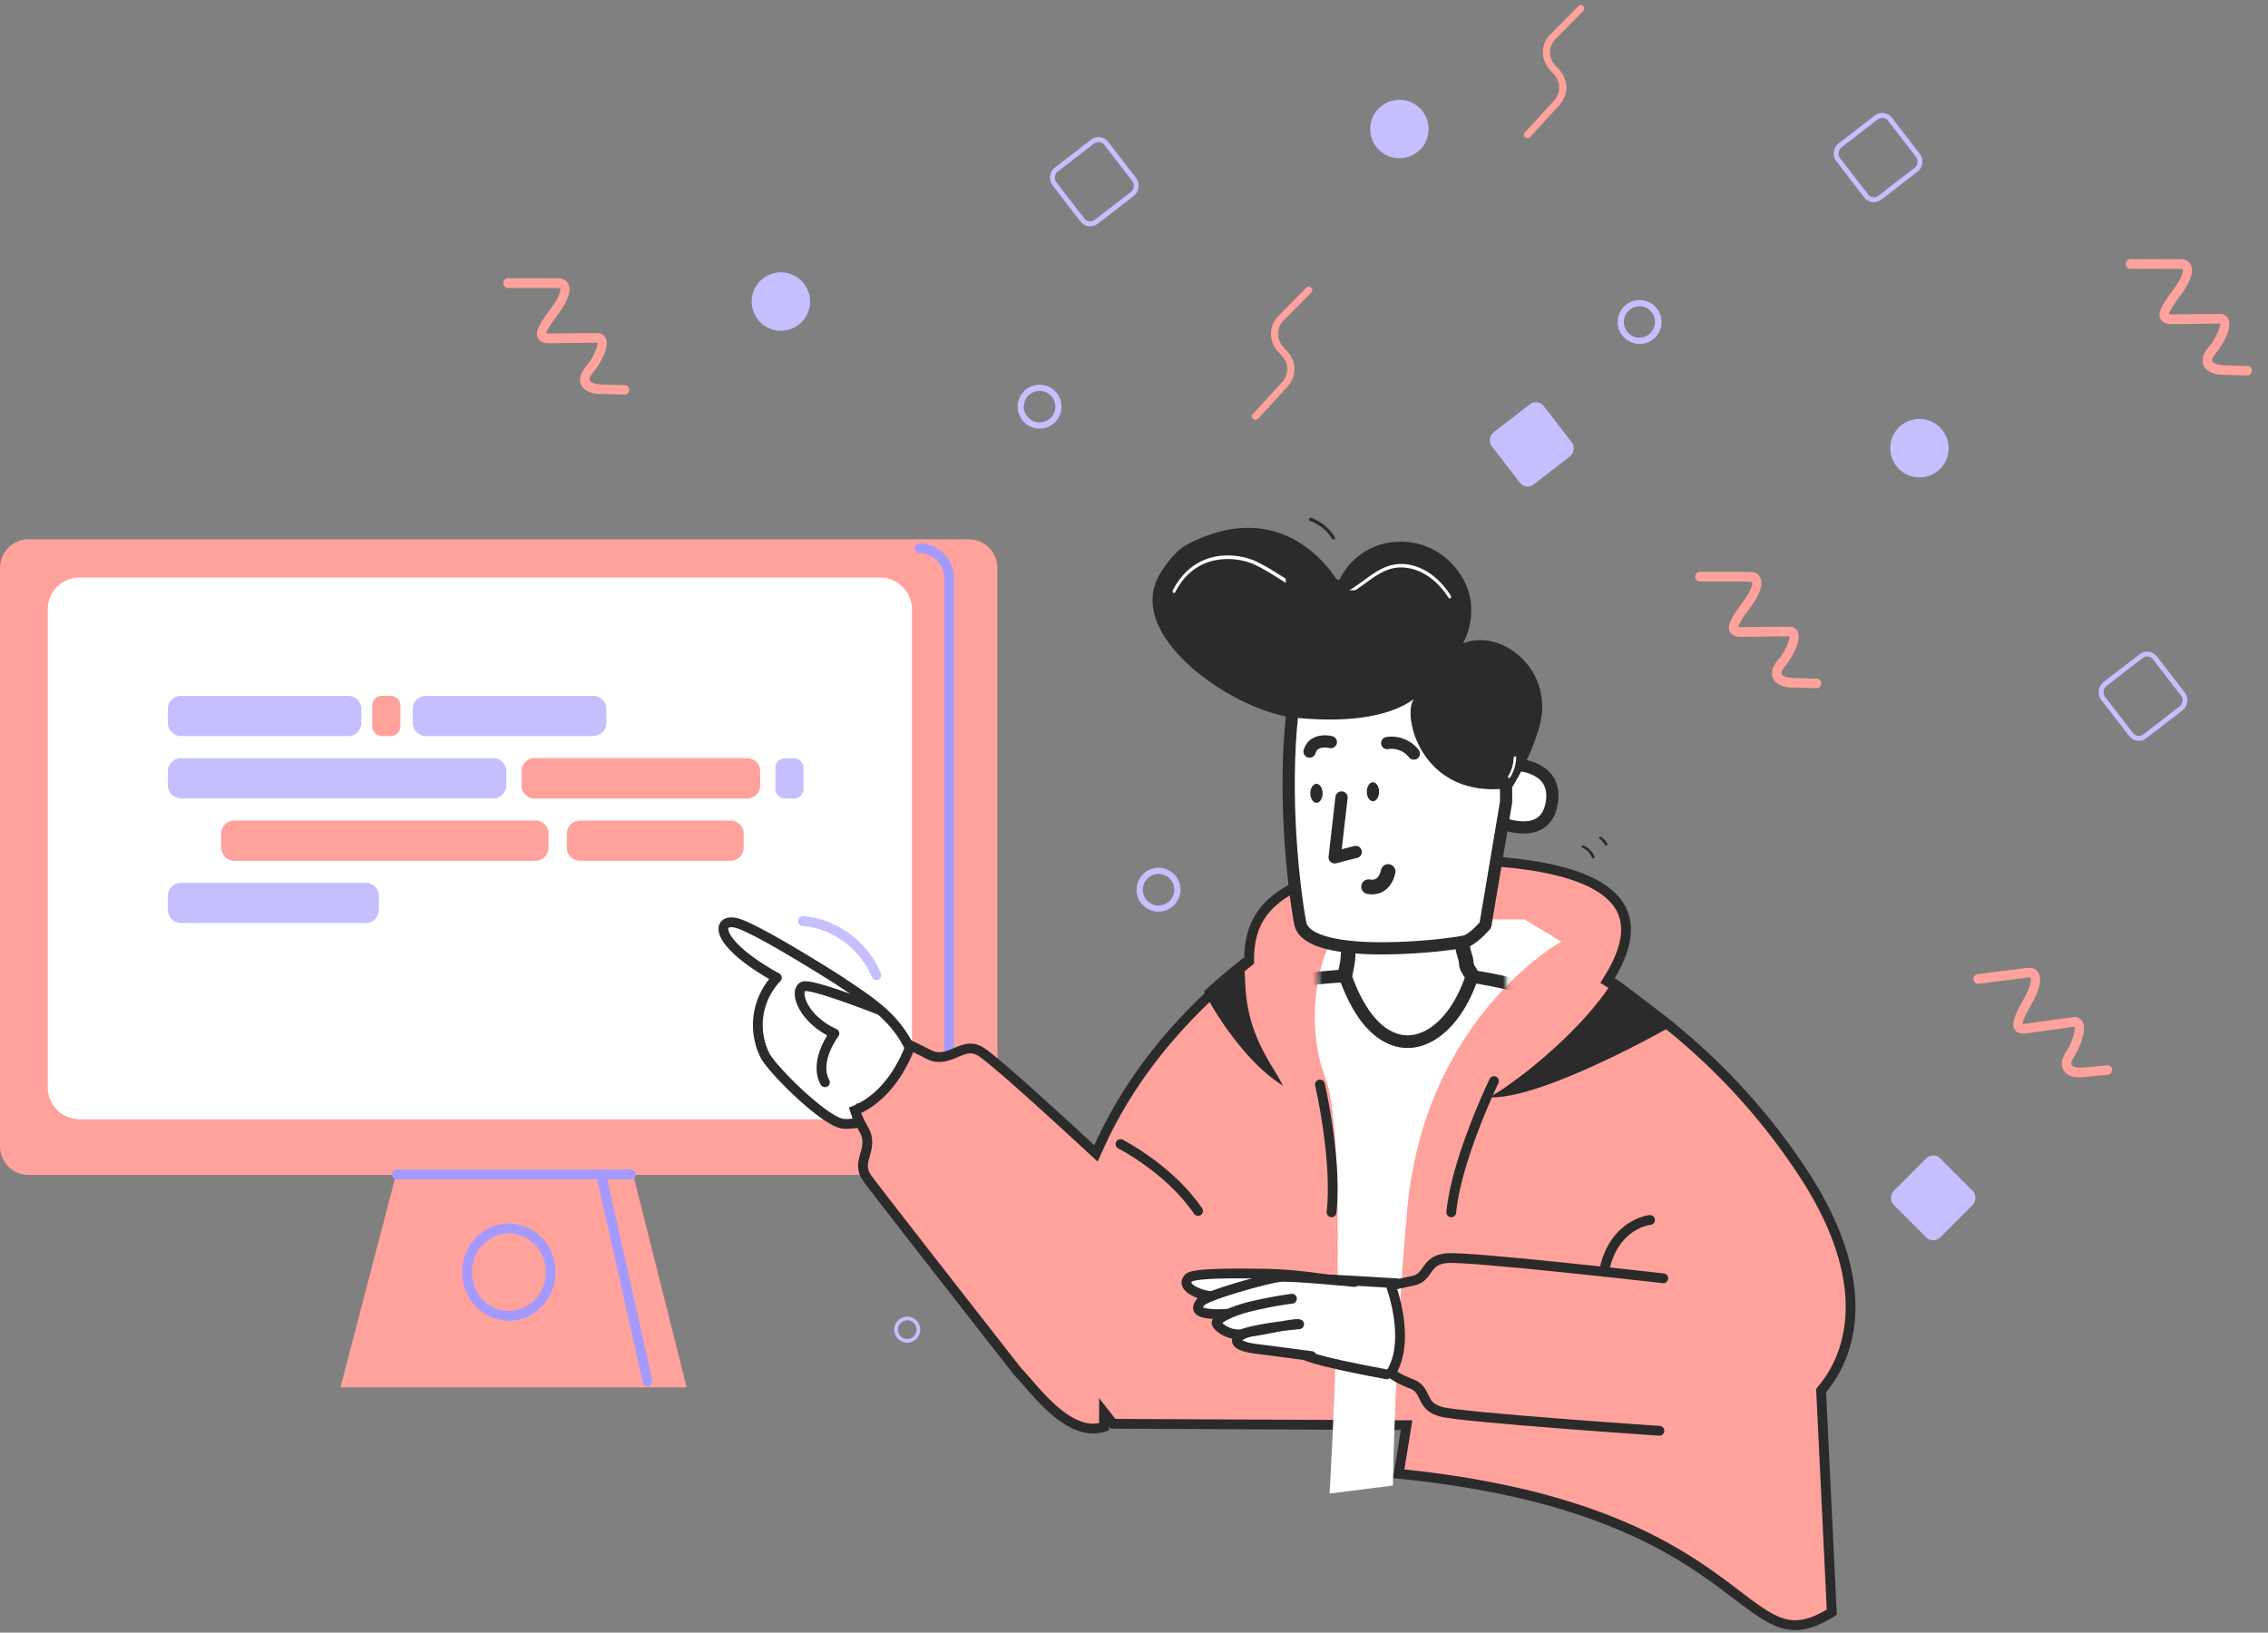 <svg xmlns="http://www.w3.org/2000/svg" width="464" height="334" fill="none"><rect width="100%" height="100%" fill="#808080" stroke="none"/><circle cx="159.759" cy="61.692" r="5.977" fill="#C6BFFF" transform="rotate(7.345 159.759 61.692)"/><circle cx="286.297" cy="26.392" r="5.977" fill="#C6BFFF" transform="rotate(7.345 286.297 26.392)"/><circle cx="392.691" cy="91.692" r="5.977" fill="#C6BFFF" transform="rotate(7.345 392.691 91.692)"/><path fill="#C6BFFF" fill-rule="evenodd" d="M208.237 82.62a4.475 4.475 0 0 0 3.873 5.019 4.474 4.474 0 0 0 5.019-3.873 4.474 4.474 0 0 0-3.873-5.02 4.475 4.475 0 0 0-5.019 3.874zm1.249.161a3.226 3.226 0 0 1 3.609-2.785 3.226 3.226 0 0 1 2.785 3.61 3.226 3.226 0 0 1-3.609 2.784 3.226 3.226 0 0 1-2.785-3.609zM330.999 65.3a4.475 4.475 0 0 0 3.873 5.019 4.474 4.474 0 0 0 5.019-3.873 4.475 4.475 0 0 0-3.873-5.02 4.474 4.474 0 0 0-5.019 3.873zm1.249.16a3.225 3.225 0 0 1 3.609-2.784 3.224 3.224 0 0 1-.824 6.393 3.226 3.226 0 0 1-2.785-3.609zm-99.675 115.986a4.474 4.474 0 0 0 3.873 5.019 4.474 4.474 0 0 0 5.019-3.873 4.474 4.474 0 0 0-3.873-5.019 4.476 4.476 0 0 0-5.019 3.873zm1.249.161a3.226 3.226 0 0 1 3.609-2.785 3.226 3.226 0 0 1 2.785 3.609 3.226 3.226 0 0 1-3.609 2.785 3.226 3.226 0 0 1-2.785-3.609z" clip-rule="evenodd"/><rect width="13.448" height="13.448" x="314.602" y="81.471" fill="#C6BFFF" rx="2" transform="rotate(52.345 314.602 81.47)"/><rect width="13.448" height="13.448" x="395.51" y="235.56" fill="#C6BFFF" rx="2" transform="rotate(45 395.51 235.56)"/><rect width="13.448" height="13.448" x="385.441" y="22.805" stroke="#C6BFFF" rx="2" transform="rotate(52.345 385.441 22.805)"/><rect width="13.448" height="13.448" x="439.646" y="133" stroke="#C6BFFF" rx="2" transform="rotate(52.345 439.646 133)"/><rect width="13.448" height="13.448" x="225.104" y="27.748" stroke="#C6BFFF" rx="2" transform="rotate(52.345 225.104 27.748)"/><path fill="#FFA29C" d="M122.008 80.544c-2.607-.336-3.201-1.686-3.322-2.538-.168-1.375.648-2.344 1.293-3.176l.272-.323c1.194-1.518 2.096-3.75 1.988-4.4-1.617.03-3.229.021-4.808.056l-5.078.062c-1.304-.009-2.133-.434-2.405-1.305-.254-.71.026-1.39.137-1.654.559-1.36 1.401-2.526 2.237-3.652.932-1.273 1.855-2.467 2.23-3.891.136-.46.048-.67.015-.715-.07-.049-.415-.053-.604-.078-3.03-.032-6.103-.03-9.062-.014l-.998-.009c-.539.01-.941-.44-.946-.997a.975.975 0 0 1 .972-.99l.997.01c2.96-.017 6.07-.014 9.1.019.497.024 1.225.038 1.811.551.375.367.927 1.155.536 2.696-.497 1.767-1.524 3.187-2.547 4.567-.794 1.092-1.54 2.11-2.031 3.24a.306.306 0 0 0-.058.153c.075.01.259.073.604.078l5.078-.062c1.693-.021 3.342-.007 5.035-.028l.113.015.113.014a1.877 1.877 0 0 1 1.343 1.208c.631 1.952-1.49 5.3-2.274 6.314-.09.108-.186.254-.277.362-.458.578-.917 1.156-.864 1.64.131.773 1.841.914 2.375.943l4.858.148a.953.953 0 0 1 .909.993c-.033.553-.471.974-.967.95l-4.859-.148c-.382-.01-.69-.01-.916-.04zm303.517 139.87c-2.629 0-3.39-1.264-3.619-2.092-.343-1.343.343-2.408.876-3.316l.229-.355c.99-1.658 1.599-3.987 1.409-4.619-1.6.237-3.2.434-4.761.671l-5.029.711c-1.295.158-2.171-.158-2.552-.987-.342-.671-.152-1.382-.076-1.658.381-1.421 1.067-2.684 1.752-3.908.762-1.381 1.524-2.684 1.714-4.145.077-.473-.038-.671-.076-.71-.076-.04-.419 0-.609 0-3.009.355-6.057.75-8.99 1.145l-.99.118c-.533.079-.991-.316-1.067-.868a.976.976 0 0 1 .838-1.106l.991-.118c2.933-.395 6.018-.789 9.027-1.145.496-.039 1.219-.118 1.867.316.419.316 1.066 1.026.876 2.605-.267 1.816-1.105 3.356-1.943 4.856-.647 1.184-1.257 2.289-1.6 3.473-.038.079-.038.119-.038.158.077 0 .267.04.61 0l5.028-.71c1.676-.237 3.314-.435 4.99-.672h.228a1.878 1.878 0 0 1 1.486 1.027c.876 1.855-.8 5.447-1.447 6.552-.077.119-.153.277-.229.395-.381.632-.762 1.263-.648 1.737.229.75 1.943.671 2.476.631l4.838-.473a.954.954 0 0 1 1.029.868c.038.553-.343 1.027-.838 1.066l-4.838.474c-.381.039-.686.079-.914.079zm-59.656-79.809c-2.607-.336-3.201-1.686-3.322-2.537-.168-1.375.648-2.344 1.293-3.177l.272-.323c1.195-1.517 2.097-3.749 1.989-4.4-1.617.03-3.229.021-4.809.057l-5.077.062c-1.305-.009-2.133-.435-2.405-1.305-.255-.71.025-1.39.136-1.654.56-1.361 1.401-2.526 2.238-3.652.932-1.273 1.854-2.468 2.23-3.892.136-.46.048-.67.015-.714-.071-.049-.416-.054-.605-.078-3.03-.033-6.102-.031-9.062-.014l-.997-.009c-.539.01-.942-.44-.947-.998a.975.975 0 0 1 .972-.989l.998.009c2.959-.016 6.07-.013 9.1.019.496.024 1.224.038 1.811.552.375.367.926 1.154.535 2.696-.496 1.767-1.524 3.186-2.547 4.567-.794 1.091-1.539 2.11-2.031 3.24a.309.309 0 0 0-.058.152c.076.01.26.073.605.078l5.077-.062c1.693-.02 3.343-.007 5.035-.027l.113.014.114.015a1.876 1.876 0 0 1 1.342 1.208c.632 1.952-1.49 5.3-2.273 6.313-.091.108-.187.255-.277.363-.459.577-.918 1.155-.865 1.639.131.773 1.841.914 2.375.943l4.859.149a.954.954 0 0 1 .909.993c-.033.553-.472.974-.968.95l-4.858-.149c-.383-.01-.69-.009-.917-.039zm88.098-63.974c-2.607-.336-3.201-1.686-3.322-2.537-.168-1.375.648-2.344 1.293-3.177l.272-.323c1.194-1.518 2.096-3.75 1.988-4.4-1.617.03-3.229.021-4.808.057l-5.078.061c-1.304-.008-2.133-.434-2.405-1.305-.254-.709.026-1.39.137-1.654.559-1.36 1.401-2.525 2.237-3.651.932-1.273 1.855-2.468 2.23-3.892.136-.46.048-.67.015-.714-.07-.05-.415-.054-.604-.078-3.03-.033-6.103-.03-9.062-.014l-.998-.01c-.539.01-.941-.44-.946-.997a.975.975 0 0 1 .972-.99l.997.01c2.96-.016 6.07-.014 9.1.019.497.024 1.224.038 1.811.552.375.367.927 1.154.536 2.696-.497 1.766-1.524 3.186-2.547 4.567-.794 1.091-1.54 2.11-2.031 3.24a.306.306 0 0 0-.058.152c.075.01.259.073.604.078l5.078-.062c1.693-.02 3.342-.007 5.035-.028l.113.015.113.015a1.877 1.877 0 0 1 1.343 1.208c.631 1.952-1.49 5.3-2.274 6.313-.09.108-.186.255-.277.362-.458.578-.917 1.156-.864 1.64.131.773 1.841.914 2.375.943l4.858.149a.953.953 0 0 1 .909.993c-.033.553-.471.974-.967.95l-4.859-.15c-.382-.009-.69-.008-.916-.038zM256.743 85.86a.786.786 0 0 1-.38-.166.66.66 0 0 1-.08-.943l6.039-6.6a3.914 3.914 0 0 0-.003-5.283l-.915-1.01c-1.895-2.148-1.857-5.25.169-7.242l5.688-5.752c.277-.275.717-.258 1.009-.026.286.27.272.696.035.976l-5.688 5.753c-1.478 1.479-1.536 3.802-.091 5.386l.915 1.011c1.83 2.023 1.842 5.054.013 7.07l-6.038 6.601c-.223.166-.435.255-.673.224zm55.639-57.612a.79.79 0 0 1-.381-.166.66.66 0 0 1-.079-.942l6.038-6.6a3.915 3.915 0 0 0-.002-5.283l-.916-1.011c-1.895-2.148-1.857-5.25.17-7.241l5.688-5.753c.276-.275.716-.257 1.008-.025.287.27.273.695.035.975l-5.688 5.753c-1.477 1.48-1.535 3.802-.091 5.387l.915 1.011c1.831 2.022 1.842 5.053.014 7.07l-6.039 6.601c-.222.165-.435.255-.672.224zm-114.168 82.084H5.838A5.85 5.85 0 0 0 0 116.14v118.391a5.85 5.85 0 0 0 5.838 5.832h75.158L69.65 283.834h70.832l-10.935-43.471h68.666a5.848 5.848 0 0 0 5.839-5.832V116.14a5.851 5.851 0 0 0-5.839-5.808z"/><path fill="#fff" d="M180.046 118.145H16.292a6.526 6.526 0 0 0-6.526 6.526v97.792a6.527 6.527 0 0 0 6.526 6.527h163.754a6.526 6.526 0 0 0 6.526-6.527v-97.792a6.526 6.526 0 0 0-6.526-6.526z"/><path stroke="#A499FF" stroke-linecap="round" stroke-linejoin="round" stroke-width="2" d="M104.101 269.191c4.728 0 8.562-4 8.562-8.935 0-4.934-3.834-8.934-8.562-8.934-4.729 0-8.562 4-8.562 8.934 0 4.935 3.833 8.935 8.562 8.935zm18.92-28.673 9.47 42.088M81.18 240.262h47.935m59.006-128.115a6.157 6.157 0 0 1 6.046 6.218v115.721"/><path fill="#FFA29C" d="M79.946 142.352h-1.834a1.964 1.964 0 0 0-1.964 1.964v4.307c0 1.085.88 1.964 1.964 1.964h1.834a1.964 1.964 0 0 0 1.964-1.964v-4.307c0-1.085-.88-1.964-1.964-1.964z"/><path fill="#C6BFFF" d="M71.241 142.353H37.03a2.694 2.694 0 0 0-2.694 2.694v2.848a2.694 2.694 0 0 0 2.694 2.693h34.21a2.694 2.694 0 0 0 2.694-2.693v-2.848a2.694 2.694 0 0 0-2.694-2.694zm3.584 38.242H37.03a2.694 2.694 0 0 0-2.694 2.694v2.848a2.694 2.694 0 0 0 2.694 2.694h37.795a2.694 2.694 0 0 0 2.694-2.694v-2.848a2.694 2.694 0 0 0-2.694-2.694z"/><path fill="#FFA29C" d="M109.535 167.863H47.948a2.694 2.694 0 0 0-2.694 2.694v2.848a2.694 2.694 0 0 0 2.694 2.694h61.587a2.694 2.694 0 0 0 2.694-2.694v-2.848a2.694 2.694 0 0 0-2.694-2.694zm39.919 0h-30.788a2.694 2.694 0 0 0-2.693 2.694v2.848a2.694 2.694 0 0 0 2.693 2.694h30.788a2.694 2.694 0 0 0 2.694-2.694v-2.848a2.694 2.694 0 0 0-2.694-2.694z"/><path fill="#C6BFFF" d="M162.43 155.131h-1.833a1.964 1.964 0 0 0-1.964 1.964v4.308c0 1.084.879 1.964 1.964 1.964h1.833c1.085 0 1.964-.88 1.964-1.964v-4.308a1.964 1.964 0 0 0-1.964-1.964zm-61.534-.024H37.03a2.694 2.694 0 0 0-2.694 2.694v2.848a2.694 2.694 0 0 0 2.694 2.694h63.866a2.694 2.694 0 0 0 2.694-2.694v-2.848a2.694 2.694 0 0 0-2.694-2.694zm20.453-12.755H87.137a2.694 2.694 0 0 0-2.694 2.694v2.848a2.694 2.694 0 0 0 2.694 2.693h34.212a2.693 2.693 0 0 0 2.693-2.693v-2.848a2.694 2.694 0 0 0-2.693-2.694z"/><path fill="#FFA29C" d="M152.825 155.084h-43.426a2.71 2.71 0 0 0-2.711 2.711v2.86a2.71 2.71 0 0 0 2.711 2.712h43.426a2.712 2.712 0 0 0 2.711-2.712v-2.86a2.711 2.711 0 0 0-2.711-2.711z"/><path fill="#fff" stroke="#2B2B2B" stroke-linecap="round" stroke-linejoin="round" stroke-width="2" d="M171.695 200.622c-.542-.364-16.792-10.695-21.013-11.785-4.221-1.091-4.785 3.957 8.257 11.193a13.972 13.972 0 0 0-2.539 15.686c1.212 2.759 12.272 13.739 16.072 14.181 3.801.442 18.004-3.28 15.017-12.121-2.988-8.841-8.086-11.999-15.794-17.154z"/><path fill="#fff" d="M179.759 206.554s-14.039-5.547-15.465-4.741c-1.983 1.133.213 6.851 6.417 9.618 0 0-4.321 5.611-1.94 9.982"/><path stroke="#2B2B2B" stroke-linecap="round" stroke-linejoin="round" stroke-width="2" d="M179.759 206.554s-14.039-5.547-15.465-4.741c-1.983 1.133.213 6.851 6.417 9.618 0 0-4.321 5.611-1.94 9.982"/><path fill="#FFA29C" stroke="#2B2B2B" stroke-width="2" d="m286.159 301.505 1.42-8.786.187-1.154-1.169-.005-58.908-.283-.04-.051-1.788-2.289v2.963c-3.435 1.107-6.824-.535-9.961-3.181-1.639-1.383-3.137-2.982-4.446-4.46-.406-.458-.799-.911-1.175-1.344-.788-.908-1.498-1.726-2.076-2.305l-.041-.052-.231-.295-.879-1.123-3.16-4.041c-2.629-3.364-6.168-7.892-9.806-12.554-7.281-9.332-14.942-19.175-16.517-21.296-.693-.932-.942-1.712-1.001-2.394-.06-.705.077-1.382.283-2.15.039-.144.081-.294.125-.448.396-1.392.899-3.16-.214-5.107-.963-1.684-1.476-2.906-1.746-3.686a17.667 17.667 0 0 1-.101-.306c4.268-1.748 7.155-5.227 8.977-8.257a29.668 29.668 0 0 0 2.402-5.027 210.971 210.971 0 0 1 3.772 1.88c2.07 1.053 3.992.227 5.476-.412.162-.069.318-.137.469-.199.842-.348 1.588-.606 2.349-.641.726-.034 1.527.132 2.469.76 1.525 1.015 5.392 4.354 9.796 8.293 4.372 3.91 9.192 8.338 12.579 11.467l1.021.942.57-1.267c5.557-12.351 14.944-25.443 30.391-37.728l.374-.298.004-.477c.019-2.392.325-4.872 1.44-7.238 1.108-2.352 3.046-4.662 6.447-6.665 6.857-4.038 19.616-6.802 43.174-5.978 7.227.574 12.664 1.713 16.648 3.245 3.989 1.534 6.462 3.438 7.854 5.503 2.738 4.06 1.591 9.274-1.831 14.856l-.515.839.831.528a130.824 130.824 0 0 1 39.61 39.206c13.439 20.801 10.366 35.541 3.595 43.688l-.248.299.018.389 2.168 44.96c-2.32 1.445-4.239 2.223-5.939 2.513-1.794.306-3.404.078-5.06-.576-1.682-.664-3.41-1.769-5.425-3.233-.946-.686-1.94-1.442-3.015-2.258l-.2-.153a232.882 232.882 0 0 0-3.731-2.788c-10.72-7.801-28.144-18.109-65.226-21.826z"/><path fill="#fff" d="m311.955 188.116 7.459 4.517s-27.87 15.312-31.508 54.712c-2.419 26.175-2.943 56.566-2.943 56.566l-12.952 1.642s4.298-71.502-.783-84.796c-5.08-13.294-.435-28.256 3.003-30.676 3.438-2.421 37.724-1.965 37.724-1.965z"/><path fill="#fff" d="M274.565 262.308a92.54 92.54 0 0 0-16.448-1.75c-5.138-.048-13.86-.149-14.898.854-2.451 2.374 4.99 4.978 8.977 3.347"/><path stroke="#2B2B2B" stroke-linecap="round" stroke-linejoin="round" stroke-width="2" d="M274.565 262.308a92.54 92.54 0 0 0-16.448-1.75c-5.138-.048-13.86-.149-14.898.854-2.451 2.374 4.99 4.978 8.977 3.347"/><path fill="#fff" d="M285.738 262.534c-3.56-.22-8.497-.51-14.691-.843-.736-.041-14.43 4.551-14.43 4.551l10.259 10.911s.593 1.002 16.797 4.01"/><path stroke="#2B2B2B" stroke-linecap="round" stroke-linejoin="round" stroke-width="2" d="M285.738 262.534c-3.56-.22-8.497-.51-14.691-.843-.736-.041-14.43 4.551-14.43 4.551l10.259 10.911s.593 1.002 16.797 4.01"/><path fill="#fff" d="M254.8 268.509c-7.41.73-11.16.385-9.19-2.112 1.133-1.436 13.86-4.919 16.281-5.151 2.42-.231 15.207 1.027 15.207 1.027"/><path stroke="#2B2B2B" stroke-linecap="round" stroke-linejoin="round" stroke-width="2" d="M254.8 268.509c-7.41.73-11.16.385-9.19-2.112 1.133-1.436 13.86-4.919 16.281-5.151 2.42-.231 15.207 1.027 15.207 1.027"/><path fill="#fff" d="M264.312 265.69a85.804 85.804 0 0 0-9.036 1.732c-3.988 1.068-6.527 2.564-6.373 3.293.154.73 2.652 2.665 5.216 2.202 3.714-1.323 11.67-2 11.67-2-.771-.308-6.455 1.021-9.529 1.472-3.073.451-5.873 2.865 1.282 3.625l10.763 1.406"/><path stroke="#2B2B2B" stroke-linecap="round" stroke-linejoin="round" stroke-width="2" d="M264.312 265.69a85.804 85.804 0 0 0-9.036 1.732c-3.988 1.068-6.527 2.564-6.373 3.293.154.73 2.652 2.665 5.216 2.202 3.714-1.323 11.67-2 11.67-2-.771-.308-6.455 1.021-9.529 1.472-3.073.451-5.873 2.865 1.282 3.625l10.763 1.406m69.271-27.838s-7.523.736-9.433 10.615m-22.493-39.028s-7.713 15.983-8.74 26.847m-26.873-26.146s3.56 15.295 2.373 26.146"/><path stroke="#2B2B2B" stroke-linecap="round" stroke-linejoin="round" stroke-width="2" d="M339.487 292.714s-40.061-2.723-44.553-3.874c-4.492-1.151-2.83-4.438-6.082-5.69-3.251-1.252-4.295-2.254-4.295-2.254 4.218-6.728 0-17.876 0-17.876s1.109-.303 4.521-1.003c3.411-.7 2.308-4.218 6.93-4.622 4.622-.403 44.28 4.118 44.28 4.118m-111.059-27.458s10.009 5.062 15.877 13.695"/><path fill="#2B2B2B" d="M330.35 200.108c-6.811 11.385-22.09 22.676-25.668 24.325a.368.368 0 0 0 0 .047c10.212.499 34.058-12.678 38.086-14.992-4.948-3.702-9.054-7.155-12.418-9.38zm-75.574 1.37c-.072-1.673-.25-3.601-.214-5.642h-.03a145.566 145.566 0 0 0-8.241 6.995c3.085 5.98 9.339 15.046 16.162 19.258-2.041-4.26-7.215-9.926-7.677-20.611z"/><path fill="#fff" stroke="#2B2B2B" stroke-linecap="round" stroke-linejoin="round" stroke-width="2.5" d="M310.1 156.454s8.9.172 7.31 8.14c-1.59 7.969-11.428 3.358-11.428 3.358l1.318-11.326 2.8-.172z"/><path fill="#fff" stroke="#2B2B2B" stroke-linecap="round" stroke-linejoin="round" stroke-width="2.5" d="M284.584 131.241c-2.38-.239-18.44-1.448-20.225 14.887-1.784 16.335.137 34.423 1.63 42.67 1.493 8.247 32.33 4.432 34.072 3.693 1.743-.739 3.825-3.222 3.825-3.222l4.23-25.126s1.725-30.331-23.532-32.902z"/><path fill="#2B2B2B" stroke="#2B2B2B" d="m289.724 143.302.161-.12-.562-.826a1.674 1.674 0 0 0-.235.173c-4.087 2.999-11.517 5.071-24.263 3.786-5.795-.583-14.352-4.59-20.603-10.048-3.12-2.724-5.628-5.778-6.935-8.903-1.301-3.109-1.41-6.274.23-9.295l.001-.001c.549-1.018 1.408-2.294 2.386-3.45.986-1.164 2.058-2.166 3.028-2.683 10.285-5.453 17.868-3.556 22.886-.352 2.524 1.612 4.413 3.566 5.673 5.12.629.776 1.099 1.45 1.41 1.928.151.231.264.415.34.544l-.147.345.615.113.09-.492.46.197a13.183 13.183 0 0 1 12.005-8.003h.01a13.662 13.662 0 0 1 10.068 4.006c3.778 3.786 4.396 7.795 4.085 10.862a14.784 14.784 0 0 1-.903 3.767 12.535 12.535 0 0 1-.606 1.344l-.038.068-.009.016-.001.002v.001h-.001l-.871 1.483 1.53-.785h.001l.003-.002.023-.011.107-.048c.097-.041.245-.099.439-.163a8.288 8.288 0 0 1 1.683-.359c1.438-.16 3.474-.043 5.828 1.097a13.374 13.374 0 0 1 7.01 15.211l-.001.003c-.809 3.312-2.239 6.574-3.475 9.016a56.314 56.314 0 0 1-1.593 2.935 45.066 45.066 0 0 1-.544.908c-4.643.68-8.313.03-11.165-1.332-2.9-1.386-4.986-3.525-6.396-5.82-1.412-2.298-2.137-4.741-2.322-6.709-.093-.985-.048-1.832.101-2.472.127-.544.314-.876.497-1.051z"/><path stroke="#2B2B2B" stroke-linecap="round" stroke-linejoin="round" stroke-width="2.5" d="m274.457 163.146-1.406 12.252 4.319-1.104"/><path fill="#2B2B2B" d="M269.332 164.238c.695 0 1.258-.869 1.258-1.94 0-1.072-.563-1.941-1.258-1.941-.695 0-1.258.869-1.258 1.941 0 1.071.563 1.94 1.258 1.94zm11.551-.32c.695 0 1.258-.869 1.258-1.941 0-1.071-.563-1.94-1.258-1.94-.695 0-1.258.869-1.258 1.94 0 1.072.563 1.941 1.258 1.941z"/><path stroke="#2B2B2B" stroke-linecap="round" stroke-linejoin="round" stroke-width="2.5" d="M289.244 154.163a5.767 5.767 0 0 0-5.447-2.142m-11.528-.201s-3.477-.902-4.349 1.94"/><path stroke="#2B2B2B" stroke-linecap="round" stroke-linejoin="round" stroke-width="3" d="M283.993 178.292s-.593 3.715-4.005 3.115"/><path fill="#C6BFFF" fill-rule="evenodd" d="M182.947 272.022a2.655 2.655 0 0 0 2.66 2.66 2.655 2.655 0 0 0 2.66-2.66 2.655 2.655 0 0 0-2.66-2.66 2.655 2.655 0 0 0-2.66 2.66zm.748 0c0-1.055.858-1.913 1.913-1.913a1.913 1.913 0 1 1-1.913 1.913z" clip-rule="evenodd"/><path stroke="#C6BFFF" d="m179.54 199.921-.065.035a.497.497 0 0 1-.654-.277c-2.446-5.913-8.301-10.254-14.601-10.745a.534.534 0 0 1-.468-.549c.021-.267.276-.491.54-.466 6.665.546 12.892 5.107 15.452 11.381.125.229.021.498-.204.621z"/><path fill="#fff" d="M272.14 122.533c-2.223 0-4.385-.757-6.092-1.616-1.508-.733-2.976-1.667-4.385-2.551-1.687-1.061-3.433-2.147-5.219-2.956-1.726-.757-4.623-1.389-7.6-.833-3.671.682-6.508 2.879-8.413 6.567-.08.177-.258.202-.397.101s-.159-.328-.079-.505c1.984-3.814 5.02-6.189 8.81-6.896 3.076-.555 6.092.076 7.877.859 1.826.808 3.592 1.92 5.279 2.981 1.409.884 2.857 1.793 4.345 2.525 2.719 1.339 6.668 2.501 10.041.405.972-.607 1.865-1.263 2.738-1.895 2.659-1.945 5.179-3.763 8.85-3.258 3.393.48 6.568 2.728 8.91 6.39a.431.431 0 0 1-.04.505c-.119.127-.298.101-.397-.05-2.262-3.511-5.298-5.683-8.552-6.138-3.493-.48-5.814 1.212-8.493 3.157-.873.632-1.786 1.289-2.778 1.895-1.429.985-2.937 1.313-4.405 1.313zm36.852 36.458.013-.018c.738-1.231 1.159-2.658 1.192-3.996.006-.163-.111-.273-.277-.223a.362.362 0 0 0-.276.361c-.011 1.215-.397 2.5-1.069 3.638-.09.158-.068.341.061.405.113.024.264-.037.356-.167z"/><path fill="#2B2B2B" d="M263.047 115.413h5.933v5.933h-5.933z"/><path fill="#2B2B2B" d="M265.42 120.753h22.547v3.56H265.42zm60.522 54.866a.267.267 0 0 1-.254-.167c-.314-.868-1.058-1.635-1.978-2.053-.137-.066-.176-.2-.117-.317.078-.117.235-.15.372-.1 1.057.467 1.899 1.335 2.251 2.32.039.117-.039.25-.176.284-.039.033-.078.033-.098.033zm2.654-2.66c-.124 0-.228-.046-.27-.138-.228-.46-.622-.905-1.119-1.259-.125-.076-.125-.215 0-.307.103-.092.29-.092.414 0 .56.4.996.891 1.245 1.413.062.107-.021.23-.166.276-.042.015-.063.015-.104.015zm-55.794-62.606a.336.336 0 0 1-.287-.15c-1.075-1.698-2.7-3.022-4.493-3.621-.167-.05-.263-.25-.215-.424.048-.175.239-.275.43-.225 1.936.674 3.681 2.097 4.828 3.92a.367.367 0 0 1-.096.475c-.048 0-.096.025-.167.025z"/><path stroke="#2B2B2B" stroke-linecap="round" stroke-width="3" d="M275.211 199.221c.275-1.444.593-2.526.593-4.005m23.436-1.779c0 1.259.673 2.325.742 3.56.047.853.426 1.38.89 2.076"/><mask id="a" width="40" height="25" x="269" y="191" maskUnits="userSpaceOnUse" style="mask-type:alpha"><path fill="#C4C4C4" d="M269.574 191.127h38.566v24.199h-38.566z"/></mask><g fill="#2B2B2B" mask="url(#a)"><path fill-rule="evenodd" d="M356.894 266.747h.072c.36 0 .721-.177.937-.53 2.198-2.691-2.45-23.469-3.927-28.531l-.235-.772c-.293-.961-.478-1.57-.594-1.883v-.035c-5.909-13.416-13.223-22.442-21.798-26.902-8.611-4.46-21.618-7.858-30.085-9.133l-.684-.106-.216.673c-2.522 7.716-7.35 12.707-12.322 12.778-2.775.036-8.071-1.628-12.07-12.92v-.035c-.036-.142-.397-.814-1.405-.46h-.036c-29.473 1.805-44.353 15.079-54.189 23.857l-.756.671c-1.154 1.024-2.235 1.983-3.243 2.798l-.036.036c-3.927-3.752-9.764-10.549-15.637-18.301-8.827-11.681-15.06-21.981-16.249-26.831-.144-.531-.505-.991-1.045-1.203a1.834 1.834 0 0 0-1.658.141c-5.254 3.231-9.361 5.49-13.31 7.663l-.741.408c-4.215 2.301-8.539 4.672-14.16 8.141-1.008.637-1.405 1.841-.972 2.974a167.975 167.975 0 0 0 22.338 38.547c5.008 6.514 10.629 11.965 16.646 16.248 4.827 3.469 9.619 6.725 15.132 8.247 6.481 1.83 13.46-.536 19.593-2.616l.115-.038c.773-.261 1.53-.507 2.27-.746.364-.118.725-.235 1.081-.352 3.279-1.062 7.134-2.336 10.989-3.929a4.32 4.32 0 0 0 .612-.212c3.063-1.133 5.008-1.982 6.197-2.655-.252 2.053-.54 3.823-.936 6.018a230.955 230.955 0 0 0-1.297 7.964l-.145.92h.937l.767-.001c4.635-.011 29.481-.07 54.178-.07 25.978 0 52.856 0 55.882.177zm-.181-1.628c-4.071-.177-30.301-.177-55.701-.177-16.805 0-33.678.034-44.175.055-4.74.009-8.179.016-9.726.016.33-2.263.638-4.034.909-5.594.085-.489.167-.958.244-1.415l.124-.718c.446-2.58.795-4.606.993-7.494l-1.657-.142c0-.031.007-.055.015-.072-.243.345-1.534 1.239-6.969 3.258l-.216.079a4.332 4.332 0 0 0-.432.169c-3.783 1.557-7.639 2.832-10.881 3.858-.83.263-1.659.546-2.504.833l-.883.3c-6.233 2.124-12.682 4.318-18.735 2.619-5.261-1.486-9.908-4.637-14.628-7.999-5.909-4.177-11.386-9.522-16.286-15.894-9.043-11.681-16.465-24.53-22.122-38.158-.144-.425 0-.814.324-1.027 5.255-3.231 9.362-5.49 13.31-7.662a188.092 188.092 0 0 1 1.015-.559c4.095-2.254 8.352-4.598 13.851-7.991.055-.054.089-.046.118-.039.009.002.017.004.026.004.009.009.019.016.028.023.024.017.044.031.044.083 1.225 5.133 7.422 15.398 16.537 27.433 7.026 9.274 15.817 19.539 19.672 21.557a.833.833 0 0 0 1.117-.319.803.803 0 0 0-.324-1.097c-.576-.319-1.333-.885-2.27-1.699.889-.741 1.859-1.601 2.88-2.506l1.047-.928c9.656-8.637 24.284-21.698 53.18-23.433 4.252 11.611 10.124 13.416 13.331 13.416h.108c5.513-.071 10.809-5.239 13.619-13.239 8.323 1.345 20.681 4.637 28.896 8.885s15.276 13.026 21.041 26.088c.031.101.077.243.135.425.147.455.375 1.163.658 2.124 2.99 10.406 5.08 24.919 4.287 26.937z" clip-rule="evenodd"/><path d="m356.894 266.747-.029.5h.029v-.5zm1.009-.53-.387-.317-.022.027-.018.029.427.261zm-3.927-28.531.48-.14-.002-.006-.478.146zm-.235-.772-.479.146.479-.146zm-.594-1.883h-.5v.09l.031.084.469-.174zm0-.035h.5v-.105l-.042-.097-.458.202zm-21.798-26.902.231-.444h-.001l-.23.444zm-30.085-9.133-.076.494.002.001.074-.495zm-.684-.106.077-.494-.422-.065-.131.406.476.153zm-.216.673.475.155.001-.002-.476-.153zm-12.322 12.778.006.5h.001l-.007-.5zm-12.07-12.92h-.5v.086l.028.081.472-.167zm0-.035h.5v-.063l-.016-.061-.484.124zm-1.405-.46v.5h.085l.08-.029-.165-.471zm-.036 0v-.5h-.016l-.015.001.031.499zm-54.189 23.857.331.375.002-.001-.333-.374zm-.756.671.331.374-.331-.374zm-3.243 2.798-.315-.388-.018.015-.018.017.351.356zm-.036.036-.346.361.351.335.345-.339-.35-.357zm-15.637-18.301-.399.302.399-.302zm-16.249-26.831.485-.119-.003-.012-.482.131zm-1.045-1.203-.183.465.183-.465zm-1.658.141.262.426.005-.003-.267-.423zm-13.31 7.663-.241-.438.241.438zm-.741.408.24.439.001-.001-.241-.438zm-14.16 8.141-.262-.425-.005.002.267.423zm-.972 2.974-.468.178.005.013.463-.191zm22.338 38.547.396-.304-.001-.002-.395.306zm16.646 16.248.291-.406-.002-.002-.289.408zm15.132 8.247.136-.481-.003-.001-.133.482zm19.593-2.616-.16-.473.16.473zm.115-.038-.16-.474.16.474zm2.27-.746.154.475-.154-.475zm1.081-.352-.154-.475h-.002l.156.475zm10.989-3.929-.119-.485-.037.009-.035.014.191.462zm.612-.212-.173-.469-.01.004-.011.004.194.461zm6.197-2.655.497.061.121-.985-.864.489.246.435zm-.936 6.018-.492-.089-.001.001.493.088zm-1.297 7.964.494.077v-.005l-.494-.072zm-.145.92-.494-.077-.09.577h.584v-.5zm1.704-.001.001.5-.001-.5zm109.879-1.521-.021.5.356.015.131-.332-.466-.183zm-99.876-.122.001.5-.001-.5zm-9.726.016-.494-.072-.084.572h.578v-.5zm.909-5.594.493.086-.493-.086zm.244-1.415-.492-.084-.001.001.493.083zm.124-.718.493.086-.493-.086zm.993-7.494.499.034.034-.49-.49-.042-.043.498zm-1.657-.142h-.5v.459l.457.04.043-.499zm.015-.072.456.203-.865-.491.409.288zm-6.969 3.258.173.469h.001l-.174-.469zm-.216.079.169.47-.169-.47zm-.432.169.19.462.015-.006.015-.007-.22-.449zm-10.881 3.858-.151-.476.151.476zm-2.504.833-.161-.473.161.473zm-.883.3-.16-.474-.001.001.161.473zm-18.735 2.619-.136.482h.001l.135-.482zm-14.628-7.999.29-.408-.002-.001-.288.409zm-16.286-15.894.397-.305-.001-.001-.396.306zm-22.122-38.158-.473.16.005.016.006.015.462-.191zm.324-1.027-.261-.426-.006.004-.006.004.273.418zm13.31-7.662-.241-.438.241.438zm.742-.408-.241-.438.241.438zm.273-.151-.241-.438.241.438zm13.851-7.991.262.426.048-.03.04-.039-.35-.357zm.118-.039-.113.487.113-.487zm.026.004.35-.357-.146-.143h-.204v.5zm.028.023.292-.406-.292.406zm.044.083h-.5v.059l.013.057.487-.116zm16.537 27.433-.398.302.398-.302zm19.672 21.557.237-.441-.005-.002-.232.443zm1.117-.319-.437-.242.437.242zm-.324-1.097-.242.438.006.003.236-.441zm-2.27-1.699-.32-.384-.451.376.443.385.328-.377zm2.88-2.506-.332-.374.332.374zm1.047-.928.331.375.003-.002-.334-.373zm53.18-23.433.47-.172-.128-.349-.372.022.03.499zm13.439 13.416v.5h.006l-.006-.5zm13.619-13.239.08-.493-.413-.067-.139.395.472.165zm49.937 34.973.478-.146-.008-.029-.012-.027-.458.202zm.135.425.476-.154-.476.154zm.658 2.124.48-.138-.001-.004-.479.142zm4.54 28.065h-.072v1h.072v-1zm.51-.291a.589.589 0 0 1-.51.291v1a1.59 1.59 0 0 0 1.364-.77l-.854-.521zm-3.98-28.13c.732 2.509 2.259 8.951 3.329 15.1.535 3.075.952 6.062 1.1 8.441.074 1.19.08 2.213.003 3.011-.08.828-.24 1.311-.412 1.522l.774.633c.377-.462.552-1.217.633-2.059.084-.873.076-1.955 0-3.17-.151-2.432-.576-5.46-1.113-8.549-1.074-6.177-2.609-12.656-3.354-15.209l-.96.28zm-.234-.766.235.772.957-.292-.235-.771-.957.291zm-.584-1.855c.109.295.289.884.584 1.855l.957-.291c-.289-.951-.481-1.581-.603-1.911l-.938.347zm-.031-.209v.035h1v-.035h-1zm-21.529-26.458c8.434 4.386 15.686 13.297 21.571 26.66l.916-.404c-5.932-13.468-13.309-22.61-22.025-27.144l-.462.888zm-29.928-9.082c8.435 1.269 21.384 4.656 29.929 9.082l.46-.888c-8.676-4.494-21.741-7.904-30.24-9.183l-.149.989zm-.687-.107.685.106.153-.988-.684-.106-.154.988zm.337.332.216-.673-.952-.306-.216.673.952.306zm-12.791 13.125c2.657-.038 5.226-1.389 7.432-3.675 2.207-2.286 4.079-5.534 5.358-9.448l-.951-.311c-1.242 3.803-3.046 6.909-5.126 9.065-2.082 2.157-4.413 3.336-6.727 3.369l.014 1zM275.5 199.553c2.019 5.7 4.385 9.026 6.645 10.924 2.268 1.905 4.404 2.348 5.903 2.329l-.013-1c-1.275.017-3.174-.354-5.247-2.095-2.082-1.748-4.364-4.9-6.345-10.492l-.943.334zm-.028-.202v.035h1v-.035h-1zm-.74.011c.38-.133.558-.054.632-.006.047.03.082.068.106.102.029.041.027.054.017.016l.969-.247c-.047-.186-.218-.499-.552-.713-.368-.236-.874-.316-1.503-.095l.331.943zm-.201.029h.036v-1h-.036v1zm-53.856 23.731c9.811-8.757 24.585-21.938 53.886-23.732l-.061-.998c-29.644 1.815-44.63 15.183-54.491 23.983l.666.747zm-.758.671.756-.67-.662-.749-.757.671.663.748zm-3.26 2.813c1.019-.824 2.109-1.791 3.26-2.813l-.663-.748c-1.157 1.026-2.228 1.977-3.226 2.784l.629.777zm0 .004.036-.036-.701-.713-.036.035.701.714zm-16.386-18.356c5.88 7.761 11.735 14.582 15.69 18.36l.691-.723c-3.899-3.725-9.717-10.497-15.583-18.241l-.798.604zm-16.336-27.014c.614 2.506 2.507 6.35 5.318 10.994 2.821 4.659 6.597 10.169 11.018 16.02l.798-.603c-4.406-5.831-8.161-11.312-10.96-15.935-2.809-4.64-4.628-8.37-5.203-10.714l-.971.238zm-.742-.857c.373.147.637.469.745.869l.965-.262c-.179-.662-.637-1.26-1.344-1.538l-.366.931zm-1.208.099c.36-.227.804-.258 1.208-.099l.366-.931a2.335 2.335 0 0 0-2.108.184l.534.846zm-13.336 7.678c3.95-2.173 8.065-4.437 13.331-7.675l-.523-.852c-5.244 3.224-9.342 5.479-13.29 7.651l.482.876zm-.741.408.741-.408-.482-.876-.741.408.482.876zm-14.138 8.129c5.609-3.462 9.923-5.828 14.137-8.128l-.48-.878c-4.217 2.302-8.55 4.678-14.182 8.155l.525.851zm-.768 2.369c-.349-.914-.032-1.864.772-2.372l-.534-.846c-1.213.767-1.688 2.223-1.173 3.575l.935-.357zm22.266 38.42a167.503 167.503 0 0 1-22.271-38.432l-.925.382a168.556 168.556 0 0 0 22.405 38.662l.791-.612zm16.54 16.146c-5.973-4.252-11.559-9.668-16.539-16.144l-.792.609c5.035 6.55 10.691 12.036 16.752 16.35l.579-.815zm14.976 8.173c-5.416-1.495-10.142-4.7-14.974-8.171l-.583.812c4.824 3.466 9.682 6.775 15.291 8.323l.266-.964zm19.3-2.607c-6.17 2.091-12.993 4.388-19.297 2.608l-.272.963c6.658 1.879 13.793-.557 19.89-2.624l-.321-.947zm.115-.039-.115.039.321.947.115-.039-.321-.947zm2.276-.748c-.74.24-1.5.486-2.276.748l.32.947c.77-.26 1.523-.504 2.264-.744l-.308-.951zm1.079-.351-1.079.351.308.951 1.082-.352-.311-.95zm10.954-3.916c-3.836 1.585-7.674 2.854-10.952 3.916l.308.951c3.279-1.062 7.151-2.342 11.026-3.943l-.382-.924zm.609-.211c-.234.099-.425.16-.537.188l.238.971c.176-.043.417-.124.687-.237l-.388-.922zm6.145-2.629c-1.152.651-3.066 1.49-6.124 2.621l.347.938c3.067-1.135 5.044-1.995 6.27-2.689l-.493-.87zm-.198 6.541c.397-2.199.687-3.979.941-6.045l-.993-.122c-.251 2.04-.537 3.8-.932 5.99l.984.177zm-1.295 7.948c.504-3.462.935-5.934 1.295-7.949l-.985-.175c-.36 2.02-.794 4.504-1.299 7.98l.989.144zm-.145.926.145-.921-.988-.154-.145.92.988.155zm.443-.578h-.937v1h.937v-1zm.766-.001-.766.001v1l.768-.001-.002-1zm54.179-.07c-24.698 0-49.544.059-54.179.07l.002 1c4.635-.011 29.48-.07 54.177-.07v-1zm55.911.178c-3.046-.178-29.95-.178-55.911-.178v1c25.994 0 52.846.001 55.853.177l.058-.999zm-55.911-.806c25.412 0 51.623 0 55.68.177l.043-.999c-4.086-.178-30.334-.178-55.723-.178v1zm-44.174.055c10.497-.021 27.369-.055 44.174-.055v-1c-16.806 0-33.679.034-44.176.055l.002 1zm-9.727.016c1.548 0 4.988-.007 9.727-.016l-.002-1c-4.74.009-8.179.016-9.725.016v1zm.417-6.18a188.46 188.46 0 0 0-.911 5.608l.989.144c.328-2.256.635-4.021.907-5.58l-.985-.172zm.243-1.412c-.077.455-.158.923-.243 1.412l.985.172c.085-.489.167-.959.244-1.417l-.986-.167zm.124-.72-.123.719.985.169.124-.717-.986-.171zm.987-7.443c-.196 2.86-.541 4.863-.987 7.443l.986.171c.445-2.582.799-4.63.999-7.546l-.998-.068zm-1.201.391 1.658.141.085-.996-1.657-.142-.086.997zm-.399-.775a.674.674 0 0 0-.058.276h1a.321.321 0 0 1-.029.131l-.913-.407zm-6.338 3.931c2.725-1.013 4.426-1.748 5.482-2.279a10.47 10.47 0 0 0 1.168-.665c.256-.174.441-.336.554-.496l-.818-.575-.004.005-.013.014a.7.7 0 0 1-.053.051 2.382 2.382 0 0 1-.23.176 9.405 9.405 0 0 1-1.053.596c-1.009.508-2.672 1.229-5.381 2.235l.348.938zm-.221.08c.067-.024.141-.05.22-.08l-.346-.938-.212.077.338.941zm-.381.148c.075-.037.188-.078.381-.148l-.338-.941c-.172.062-.347.124-.484.191l.441.898zm-10.95 3.886c3.246-1.028 7.117-2.307 10.92-3.873l-.381-.924c-3.763 1.549-7.602 2.818-10.841 3.844l.302.953zm-2.493.829c.845-.287 1.669-.568 2.493-.829l-.302-.953c-.836.264-1.67.549-2.514.836l.323.946zm-.885.301.885-.301-.323-.946-.882.299.32.948zm-19.03 2.627c6.23 1.749 12.836-.517 19.031-2.628l-.322-.946c-6.272 2.137-12.563 4.26-18.439 2.611l-.27.963zm-14.783-8.074c4.714 3.359 9.427 6.56 14.782 8.074l.272-.963c-5.166-1.46-9.749-4.559-14.474-7.926l-.58.815zm-16.392-15.996c4.927 6.407 10.439 11.788 16.393 15.997l.577-.817c-5.863-4.145-11.304-9.453-16.177-15.79l-.793.61zm-22.188-38.272c5.674 13.669 13.118 26.556 22.189 38.273l.791-.612c-9.016-11.646-16.416-24.456-22.056-38.044l-.924.383zm.513-1.636c-.524.343-.738.975-.524 1.605l.947-.321c-.075-.219 0-.366.124-.448l-.547-.836zm13.342-7.682c-3.949 2.172-8.064 4.437-13.33 7.674l.523.852c5.244-3.224 9.341-5.478 13.289-7.65l-.482-.876zm.742-.408-.742.408.482.876.742-.408-.482-.876zm.273-.151-.273.151.482.876.273-.151-.482-.876zm13.829-7.978c-5.487 3.386-9.734 5.724-13.829 7.978l.482.876c4.096-2.255 8.363-4.603 13.872-8.003l-.525-.851zm.494-.101c-.012-.003-.126-.035-.264-.006a.639.639 0 0 0-.318.175l.701.714a.37.37 0 0 1-.18.09c-.1.021-.183-.003-.165.001l.226-.974zm-.087-.009a.473.473 0 0 1 .087.009l-.226.974.04.008a.547.547 0 0 0 .099.009v-1zm.32.117.003.002.027.024-.701.713c.041.04.08.067.087.073l.584-.812zm.252.489a.59.59 0 0 0-.252-.489l-.584.811c.024.018-.045-.025-.096-.104a.406.406 0 0 1-.068-.218h1zm16.436 27.131c-4.55-6.008-8.368-11.568-11.198-16.261-2.839-4.708-4.659-8.501-5.252-10.986l-.973.232c.632 2.647 2.524 6.553 5.368 11.27 2.854 4.731 6.692 10.321 11.258 16.349l.797-.604zm19.505 21.416c-.899-.471-2.129-1.45-3.601-2.836-1.462-1.378-3.131-3.129-4.905-5.112-3.547-3.965-7.492-8.839-10.999-13.468l-.797.604c3.519 4.645 7.481 9.541 11.051 13.531 1.784 1.995 3.474 3.768 4.964 5.173 1.481 1.395 2.795 2.456 3.824 2.994l.463-.886zm.448-.118a.333.333 0 0 1-.443.12l-.473.882c.63.337 1.437.119 1.79-.517l-.874-.485zm-.123-.414c.15.08.204.268.123.414l.874.485a1.304 1.304 0 0 0-.525-1.781l-.472.882zm-2.362-1.763c.945.821 1.733 1.415 2.356 1.76l.484-.876c-.53-.292-1.255-.831-2.184-1.638l-.656.754zm2.876-3.257c-1.022.906-1.986 1.761-2.868 2.496l.64.768c.897-.747 1.873-1.613 2.891-2.516l-.663-.748zm1.049-.929c-.355.313-.705.624-1.049.929l.663.748 1.047-.927-.661-.75zm53.48-23.557c-29.068 1.745-43.802 14.901-53.483 23.56l.667.745c9.631-8.615 24.152-21.582 52.876-23.307l-.06-.998zm13.361 13.415c-1.504 0-3.661-.421-5.963-2.246-2.309-1.83-4.795-5.096-6.898-10.842l-.939.344c2.147 5.865 4.723 9.306 7.216 11.282 2.498 1.98 4.881 2.462 6.584 2.462v-1zm.108 0h-.108v1h.108v-1zm13.147-12.904c-2.785 7.927-7.959 12.837-13.153 12.904l.012 1c5.831-.075 11.249-5.501 14.085-13.573l-.944-.331zm29.598 8.606c-8.279-4.281-20.694-7.584-29.046-8.934l-.16.987c8.294 1.34 20.596 4.621 28.746 8.835l.46-.888zm21.269 26.33c-5.787-13.111-12.911-22.008-21.269-26.33l-.46.888c8.071 4.173 15.071 12.834 20.814 25.846l.915-.404zm.153.473-.133-.417-.956.292c.032.106.079.252.137.432l.952-.307zm.661 2.136a83.924 83.924 0 0 0-.661-2.136l-.952.307c.146.454.373 1.157.654 2.112l.959-.283zm4.274 27.262c.135-.344.187-.873.2-1.482a25.728 25.728 0 0 0-.082-2.334c-.132-1.825-.415-4.167-.815-6.766-.799-5.197-2.073-11.448-3.576-16.676l-.961.276c1.488 5.178 2.754 11.387 3.549 16.552.397 2.583.676 4.897.806 6.687.065.895.092 1.651.079 2.24-.012.61-.068.977-.131 1.137l.931.366z"/></g></svg>